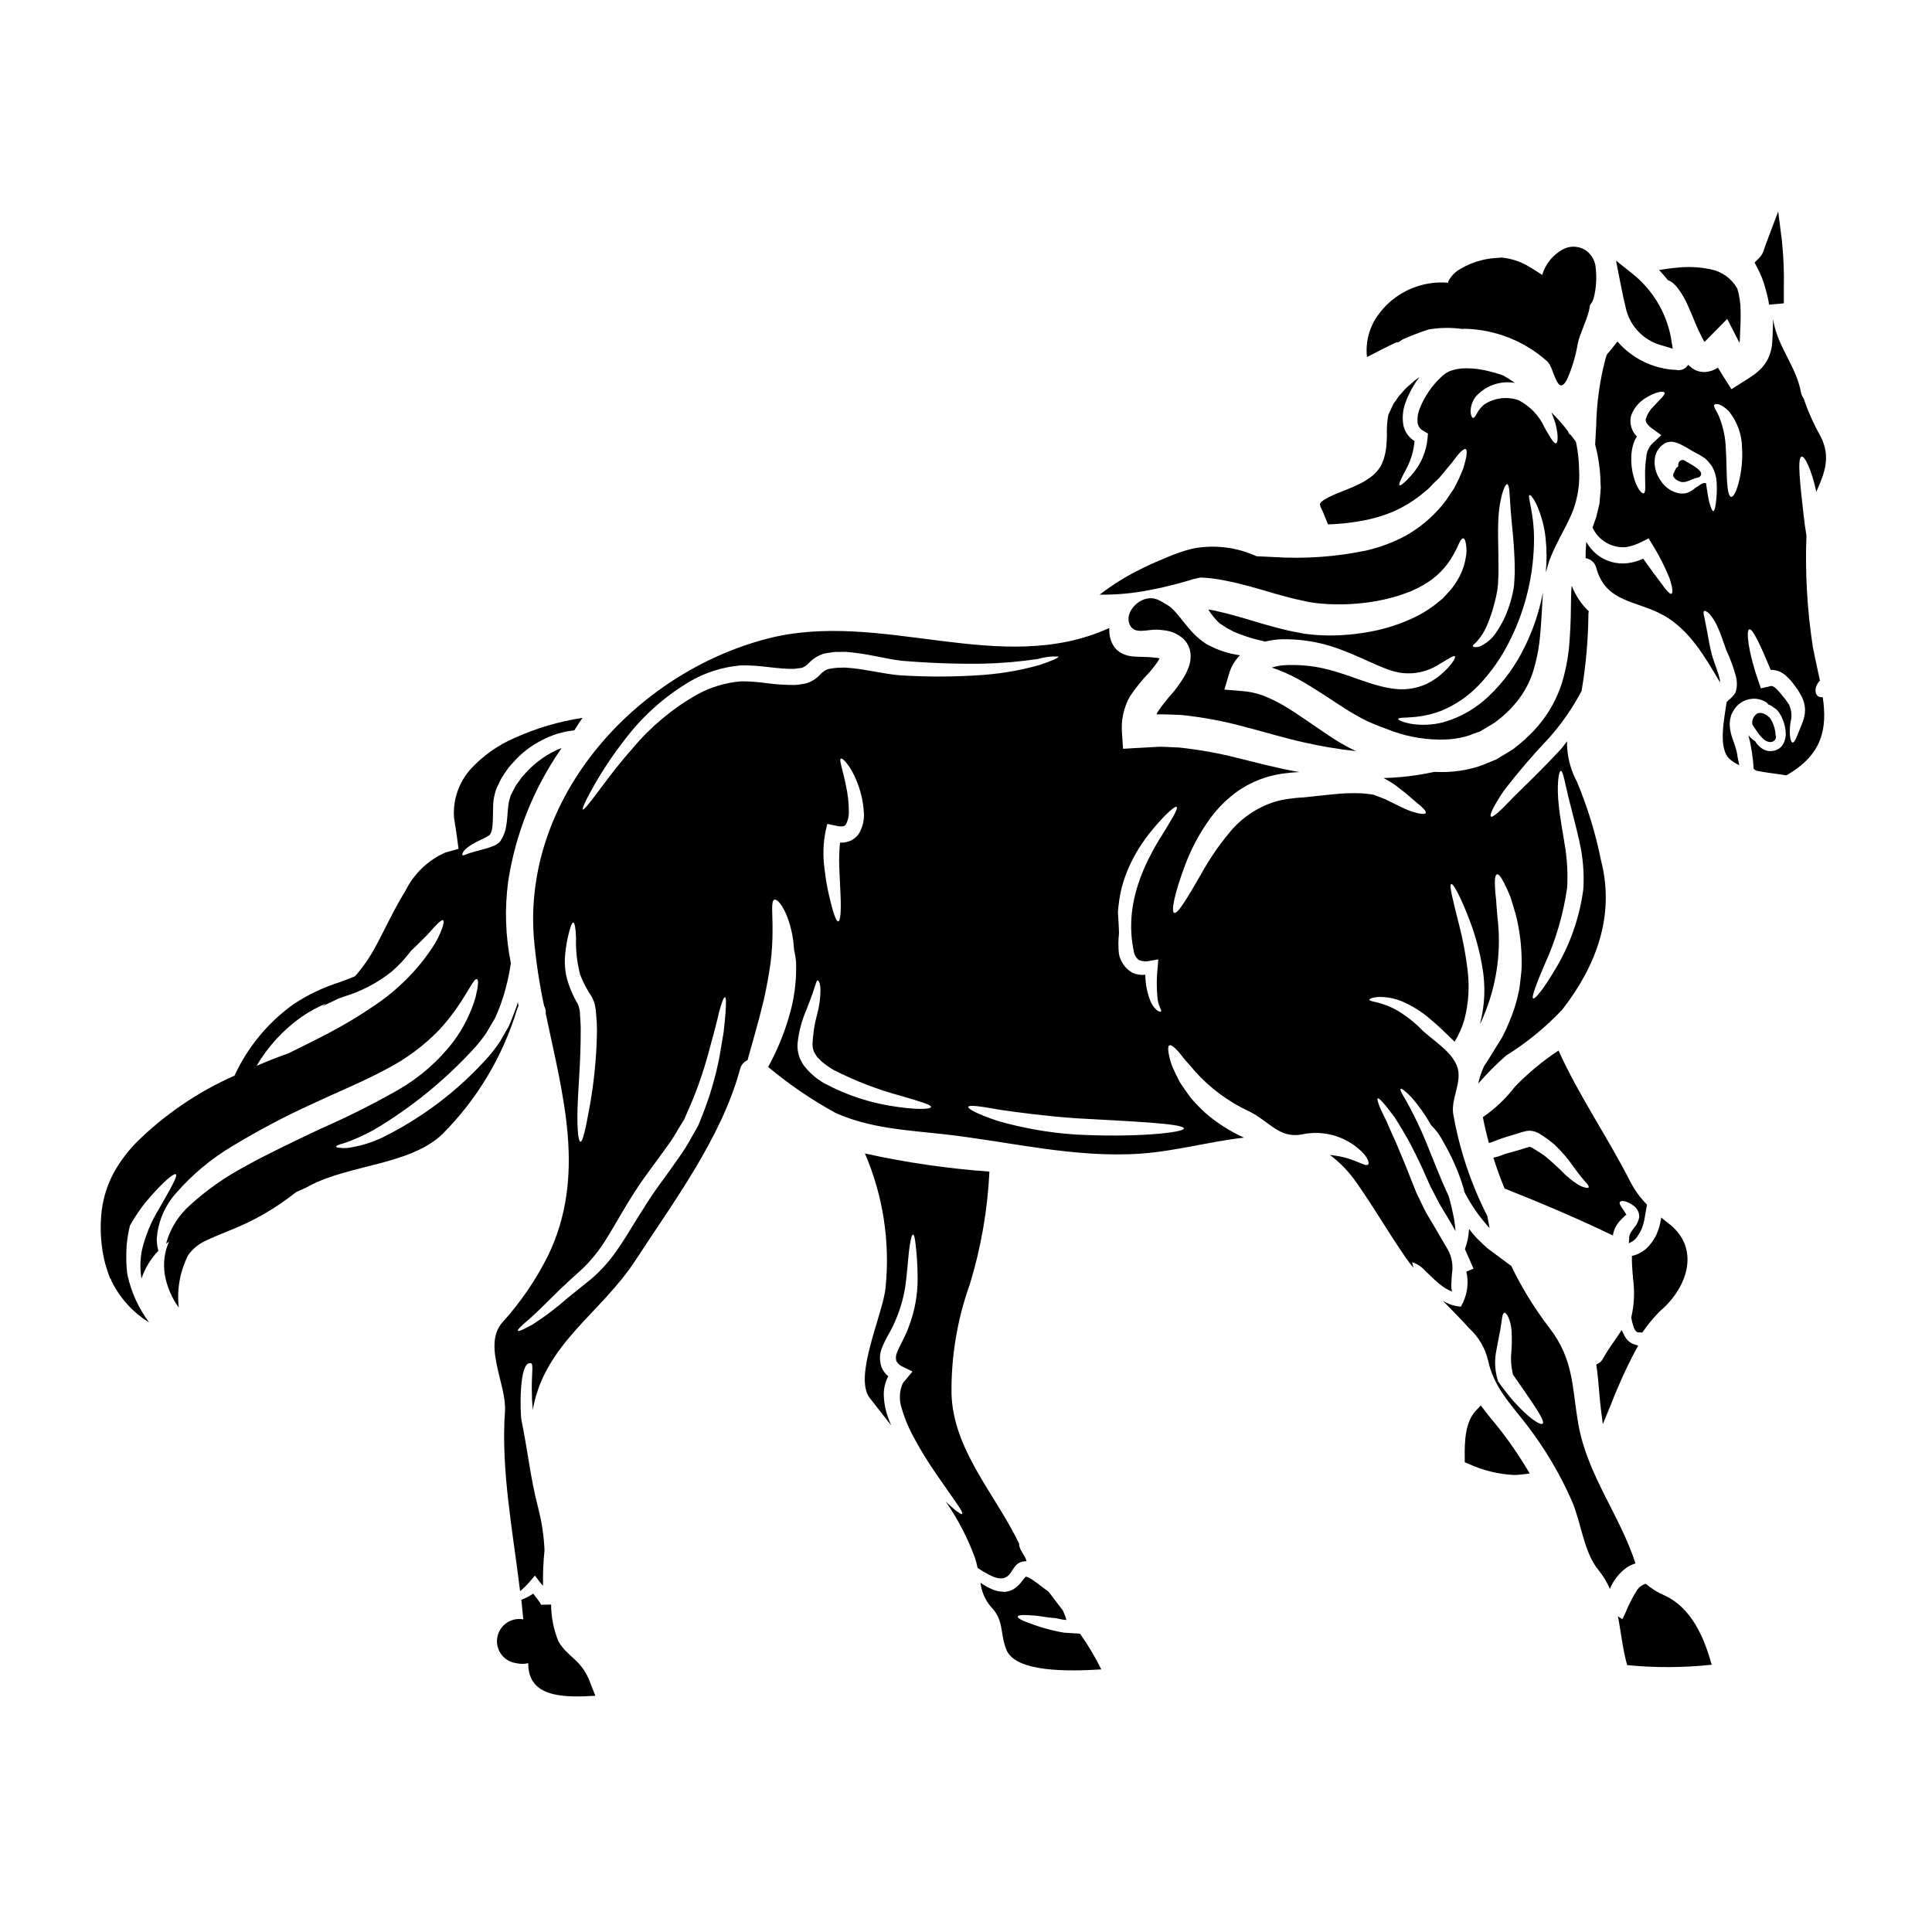 <?xml version="1.0" encoding="UTF-8"?>
<!-- Uploaded to: ICON Repo, www.svgrepo.com, Generator: ICON Repo Mixer Tools -->
<svg fill="#000000" width="800px" height="800px" version="1.1" viewBox="144 144 512 512" xmlns="http://www.w3.org/2000/svg">
 <g>
  <path d="m588.06 219.68c1.402 1.68 2.539 3.566 3.367 5.59 0.586 1.246 1.125 2.629 1.711 4.008 0.586 1.457 1.148 2.629 2.016 4.363 0.18 0.336 0.359 0.664 0.562 0.973l0.152-0.152c0.688-0.715 1.406-1.43 2.117-2.144l3.754-3.805 2.656 5.211c0.176 0.359 0.395 0.738 0.559 1.098h0.004c0.051-0.211 0.086-0.426 0.105-0.641 0.078-0.688 0.051-2.039 0.129-3.012 0.121-2.125 0.129-4.258 0.023-6.387-0.082-0.898-0.211-1.793-0.395-2.68-0.062-0.336-0.148-0.668-0.254-0.996-0.055-0.102-0.078-0.215-0.078-0.328-0.051-0.129 0.023-0.18-0.18-0.461-1.531-2.606-4.113-4.422-7.086-4.981-2.93-0.594-5.938-0.727-8.91-0.395-1.684 0.152-3.238 0.395-4.644 0.613 0.844 0.895 1.656 1.816 2.426 2.781 0.434 0.016 1.07 0.449 1.965 1.344z"/>
  <path d="m575.01 498.79c-0.188-0.25-0.352-0.512-0.496-0.789l-0.762-1.516-0.938 1.414c-0.395 0.605-0.82 1.207-1.234 1.812-1.035 1.438-1.988 2.93-2.859 4.469-0.242 0.461-0.609 0.844-1.066 1.094l-0.637 0.32 0.102 0.703c0.301 2.047 0.48 4.168 0.652 6.215 0.148 1.754 0.301 3.504 0.52 5.231l0.473 3.688 2.231-5.441 0.004 0.004c1.887-4.91 4.074-9.695 6.555-14.336l0.586-1.039-1.129-0.395v0.004c-0.801-0.258-1.5-0.762-2-1.438z"/>
  <path d="m611.95 220.8c0.387 1.289 0.68 2.602 0.875 3.934l3.91-0.344v-3.938l-0.004 0.004c0.102-4.188-0.062-8.379-0.496-12.543l-0.992-7.871-2.809 7.434c-0.367 0.969-0.73 1.934-1.043 2.914-0.262 0.82-0.73 1.562-1.363 2.156l-1.051 1.02 0.672 1.301v-0.004c1.016 1.875 1.789 3.867 2.301 5.938z"/>
  <path d="m528.8 481.47c0.34-2.195-0.062-4.441-1.148-6.383-0.922-1.574-1.867-3.148-2.805-4.797-1.332-2.363-2.785-4.445-3.887-6.867-0.559-1.18-1.121-2.32-1.656-3.449-0.461-1.121-0.895-2.195-1.305-3.266-0.82-2.168-1.633-4.16-2.426-6.027-0.793-1.867-1.457-3.602-2.195-5.156-0.738-1.555-1.328-2.988-1.867-4.238-0.609-1.227-1.121-2.297-1.531-3.148-0.766-1.785-1.098-2.859-0.871-3.039 0.227-0.18 1.051 0.613 2.297 2.144 0.613 0.766 1.355 1.738 2.195 2.863 0.766 1.18 1.574 2.555 2.477 4.059 0.902 1.504 1.84 3.219 2.754 5.082 0.918 1.863 1.918 3.828 2.805 5.953 0.461 1.047 0.949 2.117 1.434 3.215 0.535 1.023 1.07 2.066 1.633 3.113 1.02 2.144 2.527 4.328 3.805 6.59 0.434 0.738 0.844 1.457 1.246 2.168-0.102-1.07-0.25-2.191-0.434-3.422-0.359-1.84-0.816-3.828-1.406-5.902-0.637-1.332-1.223-2.656-1.758-3.91-2.121-4.953-3.727-9.367-5.336-12.988-1.609-3.621-3.09-6.356-4.137-8.297-1.18-1.918-1.734-3.039-1.508-3.219 0.227-0.18 1.227 0.562 2.832 2.195l0.012-0.004c2.004 2.305 3.769 4.812 5.262 7.477 1.293 1.238 2.359 2.688 3.148 4.293 2.293 3.887 4.113 8.039 5.426 12.359 0.102 0.359 0.176 0.715 0.254 1.074 1.746 3.375 3.918 6.512 6.469 9.328l0.18 0.18c-0.203-1.098-0.395-2.172-0.613-3.215-4.359-8.562-7.414-17.727-9.051-27.195-0.512-3.805 2.168-7.938 1.273-11.695-1.07-4.469-6.641-7.559-9.68-10.543-1.973-2.008-4.203-3.738-6.637-5.156-1.602-0.875-3.309-1.543-5.078-1.992-1.328-0.285-2.094-0.461-2.094-0.715s0.715-0.535 2.121-0.715c2.098-0.098 4.191 0.242 6.152 0.992 2.898 1.188 5.582 2.844 7.938 4.906 2.121 1.734 4.215 3.828 6.41 5.949v-0.004c1.109-1.828 1.977-3.793 2.578-5.844 1.156-4.449 1.426-9.082 0.789-13.633-0.477-3.856-1.203-7.676-2.172-11.438-1.656-6.539-2.703-10.652-2.117-10.879 0.586-0.227 2.578 3.523 5.031 9.984h-0.004c1.434 3.828 2.5 7.781 3.191 11.809 0.941 5.086 0.738 10.32-0.586 15.32 0.66-1.148 0.945-2.195 1.453-3.293 3.113-7.922 4.211-16.496 3.191-24.945-0.152-1.684-0.281-3.215-0.359-4.598-0.152-1.352-0.281-2.551-0.305-3.543-0.102-1.969 0.047-3.148 0.508-3.293 0.461-0.145 1.18 0.789 2.07 2.606 0.461 0.895 0.969 2.019 1.504 3.344 0.438 1.355 0.895 2.91 1.406 4.648h0.004c1.066 4.172 1.594 8.461 1.574 12.766 0.023 1.262-0.055 2.527-0.23 3.777-0.176 1.305-0.227 2.629-0.535 3.961-0.574 2.777-1.43 5.488-2.555 8.09-0.539 1.344-1.145 2.656-1.812 3.938-0.688 1.098-1.352 2.195-2.016 3.242s-1.305 2.117-1.941 3.148c-0.281 0.434-0.562 0.844-0.844 1.273v0.004c-0.211 0.43-0.398 0.875-0.562 1.328-0.445 1.066-0.777 2.18-0.996 3.32 2.285-2.648 4.75-5.129 7.383-7.43 5.469-3.394 10.477-7.488 14.887-12.18 9.055-11.645 13.992-24.996 10.266-39.5h-0.004c-1.43-7.129-3.559-14.098-6.359-20.809-1.477-2.75-2.363-5.773-2.602-8.887-0.074-0.637-0.082-1.277-0.027-1.914-0.508 0.66-1.02 1.301-1.555 1.992-4.957 5.383-9.551 9.727-12.793 12.941-3.219 3.426-5.387 5.414-5.848 5.031-0.461-0.387 0.82-2.988 3.449-6.891 3.738-4.852 7.727-9.504 11.949-13.941 3.356-3.789 6.254-7.965 8.625-12.434 1.141-6.727 1.746-13.531 1.816-20.352 0.004-0.266 0.039-0.527 0.102-0.785-1.996-1.887-3.543-4.199-4.519-6.766l-0.078 0.766-0.051 0.512-0.023 0.66-0.027 1.277c-0.051 3.394-0.074 6.965-0.359 10.746v0.004c-0.215 4.004-0.91 7.965-2.066 11.805-1.34 4.219-3.519 8.117-6.406 11.469-0.715 0.855-1.48 1.664-2.301 2.422-0.766 0.797-1.582 1.539-2.449 2.223l-1.305 1.047-0.152 0.129-0.074 0.074c-0.051 0.027-0.461 0.309-0.461 0.309l-0.332 0.203-0.637 0.395-2.606 1.574-0.637 0.395-0.871 0.355-1.734 0.715c-1.145 0.492-2.32 0.902-3.523 1.223-2.297 0.602-4.652 0.953-7.023 1.047-1.121 0.051-2.219 0-3.316-0.023-2.984 0.656-6.008 1.117-9.055 1.379-1.402 0.129-2.859 0.203-4.363 0.254 0.434 0.227 0.844 0.484 1.25 0.715v0.004c0.863 0.473 1.684 1.02 2.453 1.633 0.762 0.586 1.457 1.148 2.117 1.656 1.148 0.996 2.172 1.844 2.988 2.555 1.633 1.277 2.527 2.246 2.363 2.68-0.164 0.434-1.43 0.336-3.676-0.359h-0.004c-1.293-0.469-2.555-1.023-3.777-1.656-0.637-0.309-1.355-0.637-2.07-1.023-0.781-0.414-1.59-0.77-2.426-1.07-0.461-0.18-0.918-0.359-1.406-0.535l-0.457-0.18c-0.051 0-0.23-0.023-0.23-0.023l-0.332-0.051h0.004c-0.973-0.172-1.953-0.277-2.938-0.309-2.285-0.082-4.57-0.008-6.844 0.227-2.551 0.254-5.258 0.539-8.043 0.844-1.352 0.059-2.695 0.188-4.035 0.395-1.281 0.145-2.543 0.41-3.777 0.785-4.723 1.488-8.902 4.332-12.023 8.172-2.793 3.356-5.262 6.961-7.383 10.773-3.828 6.664-6.356 10.902-7.277 10.492-0.844-0.359 0.078-5.117 2.887-12.594 1.68-4.508 3.973-8.758 6.816-12.637 1.785-2.398 3.891-4.539 6.254-6.363 2.633-2 5.613-3.508 8.785-4.438 1.586-0.469 3.211-0.797 4.856-0.973 1.352-0.176 2.527-0.254 3.676-0.309-0.234-0.02-0.465-0.055-0.695-0.102-4.824-0.844-10.289-2.269-15.422-3.543h0.004c-5.203-1.336-10.492-2.293-15.832-2.856-1.785-0.051-3.523-0.203-5.258-0.203-1.734 0.102-3.449 0.203-5.156 0.281l-4.445 0.254-0.281-4.035 0.004-0.004c-0.312-3.398 0.406-6.816 2.066-9.805 1.5-2.246 3.203-4.352 5.082-6.297 0.676-0.746 1.309-1.535 1.887-2.359l0.395-0.562c0.023-0.027 0.254-0.434 0.395-0.637 0.078-0.129 0.129-0.203 0.152-0.254-0.051 0-0.074-0.027-0.125-0.027v-0.004c-0.406-0.094-0.816-0.152-1.23-0.18l-1.504-0.129c-0.789-0.051-1.844-0.051-2.988-0.102h0.004c-0.684-0.016-1.367-0.074-2.043-0.176-1.008-0.164-1.969-0.547-2.812-1.125-0.508-0.348-0.957-0.781-1.324-1.277-0.301-0.441-0.559-0.91-0.77-1.402-0.289-0.758-0.469-1.551-0.535-2.359-0.027-0.434-0.027-0.867-0.027-1.273-28.852 13.148-60.359-5.059-90.77 2.859-34.867 9.129-64.461 41.863-61.742 79.039 0.527 6.129 1.441 12.215 2.731 18.23 0.359 0.629 0.512 1.352 0.434 2.07 4.496 21.574 10.824 42.902 0.637 64.086-3.227 6.461-7.324 12.449-12.176 17.797-5.207 6.051 1.25 16.531 0.738 23.543-1.098 15.449 2.094 31.84 4.008 47.625v-0.004c0.996-0.836 1.918-1.758 2.754-2.754l1.18-1.379 1.332 1.785c0.152 0.203 0.461 0.535 0.816 0.922v0.004c-0.066-3.129 0.066-6.262 0.391-9.375-0.16-3.844-0.734-7.66-1.711-11.387-2.016-7.66-2.781-15.398-4.394-23.082-0.332-1.531-0.816-16.086 2.555-15.117 0.637 0.18 0.125 2.914 0.176 6.945 0 1.609 0.078 3.449 0.254 5.465h0.004c0.023-0.23 0.059-0.461 0.105-0.688 3.398-17.184 17.949-24.969 27.09-38.984 10.188-15.629 22.801-32.48 27.73-50.66 0.242-1.074 0.98-1.965 1.992-2.398 1.223-4.496 2.887-10.035 4.328-16.062 0.789-3.574 1.406-6.965 1.812-10.055l-0.004-0.004c0.336-2.742 0.496-5.5 0.488-8.266 0.051-4.543-0.488-7.871 0.508-8.168 0.82-0.23 2.938 2.117 4.328 7.531h0.004c0.48 1.898 0.773 3.844 0.867 5.797 0.273 1.098 0.449 2.215 0.535 3.344 0.156 4.988-0.516 9.965-1.988 14.73-1.344 4.492-3.156 8.832-5.414 12.938 5.527 4.613 11.484 8.68 17.793 12.145 9.055 4.109 18.922 4.594 28.645 5.668 17.516 1.941 34.523 6.379 52.316 5.156 9.293-0.664 18.59-3.266 27.348-4.238-3.637-1.641-7.027-3.793-10.059-6.387-1.461-1.32-2.836-2.734-4.113-4.234-1.07-1.508-2.094-2.887-2.91-4.215-0.715-1.43-1.355-2.703-1.84-3.828h0.004c-0.383-0.941-0.684-1.918-0.895-2.91-0.359-1.633-0.395-2.656 0.051-2.887 0.445-0.227 1.223 0.395 2.363 1.656 0.559 0.613 1.145 1.484 1.891 2.328 0.742 0.844 1.574 1.758 2.426 2.781h-0.004c4.051 4.551 8.992 8.219 14.52 10.773 5.207 2.555 7.871 7.203 13.891 6.078 6.051-1.32 12.344 0.676 16.531 5.234 1.148 1.43 1.355 2.477 1.023 2.754-0.789 0.688-3.449-1.637-8.684-2.363-0.461-0.078-0.945-0.129-1.43-0.203v0.004c2.746 2.062 5.137 4.559 7.078 7.391 4.547 6.43 8.477 13.277 12.969 19.758 0.688 0.973 1.383 1.918 2.144 2.809-0.176-0.434-0.254-1.074-0.395-1.531v0.004c1.312 0.418 2.488 1.184 3.398 2.219 1.074 0.973 2.269 2.269 3.727 3.449 1.055 0.941 2.277 1.676 3.602 2.168-0.648-0.254-0.188-4.34-0.16-4.867zm24.457-81.676c3.008-6.531 5.047-13.461 6.055-20.582 0.219-3.883-0.012-7.781-0.688-11.613-0.59-3.652-1.199-7-1.508-9.906-0.664-5.769 0-9.445 0.512-9.398 0.66 0 1.098 3.449 2.5 8.859 0.664 2.754 1.574 5.977 2.402 9.73h-0.004c0.973 4.172 1.336 8.461 1.074 12.738-0.996 7.629-3.59 14.965-7.609 21.523-2.961 4.981-5.18 7.711-5.691 7.457-0.512-0.25 0.762-3.637 2.957-8.816zm-259.08 3.289-0.051-0.227h0.004c-0.441-1.992-0.555-4.047-0.336-6.078 0.145-1.52 0.383-3.027 0.715-4.516 0.562-2.402 1.02-3.777 1.406-3.777s0.66 1.48 0.738 3.984l0.004-0.004c-0.109 3.195 0.23 6.394 1.004 9.496v0.027l0.051 0.203v0.004c0.801 2.106 1.848 4.109 3.117 5.973 0.391 0.734 0.684 1.516 0.863 2.324 0.164 0.746 0.258 1.508 0.285 2.269 0.156 1.41 0.23 2.824 0.227 4.242-0.086 7.074-0.785 14.133-2.094 21.086-0.945 5.234-1.684 8.477-2.269 8.477s-0.945-3.422-0.789-8.781c0.156-5.359 0.871-12.82 0.844-20.605 0.027-1.305-0.074-2.707-0.176-4.062v0.004c0.023-1.086-0.191-2.16-0.641-3.148-1.285-2.152-2.262-4.473-2.898-6.894zm42.078 9.508c-0.102 1.352-0.254 3.012-0.484 4.93-0.332 1.914-0.688 4.109-1.098 6.512v-0.004c-1.09 5.664-2.75 11.203-4.949 16.531l-0.438 1.125-0.141 0.281-0.051 0.152-0.027 0.074-0.102 0.203-0.305 0.562c-0.395 0.715-0.848 1.48-1.277 2.219v0.004c-0.832 1.555-1.742 3.062-2.731 4.523-1.02 1.453-2.066 2.938-3.113 4.418s-2.094 2.887-3.148 4.328c-2.094 2.91-4.035 6.102-5.844 8.957-1.816 2.938-3.543 5.871-5.512 8.582-1.859 2.602-4.027 4.969-6.461 7.043-2.223 1.762-4.262 3.426-6.129 4.93-2.906 2.574-6.004 4.922-9.27 7.019-2.363 1.332-3.777 1.941-3.938 1.684-0.156-0.254 0.895-1.328 2.988-3.062 2.07-1.816 4.672-4.445 8.148-7.871 1.812-1.711 3.777-3.543 5.902-5.414h0.004c2.066-1.992 3.914-4.199 5.508-6.586 1.684-2.578 3.32-5.469 5.117-8.5 1.793-3.035 3.652-6.055 5.848-9.145 2.191-2.988 4.328-5.902 6.379-8.758h0.004c0.965-1.344 1.852-2.742 2.656-4.188 0.434-0.688 0.844-1.379 1.25-2.043l0.309-0.508 0.074-0.129 0.102-0.281 0.484-1.125c2.309-5.086 4.203-10.352 5.668-15.742 0.641-2.328 1.18-4.422 1.688-6.258 0.508-1.84 0.867-3.473 1.18-4.797 0.711-2.606 1.246-4.035 1.574-3.984 0.332 0.051 0.34 1.562 0.133 4.316zm45.934 24.797c-6.891-0.867-13.559-2.996-19.68-6.277-1.93-1.082-3.644-2.512-5.059-4.215l-0.559-0.711-0.336-0.613-0.332-0.586-0.152-0.309-0.129-0.254-0.023-0.102-0.078-0.227v-0.008c-0.371-1.047-0.543-2.156-0.508-3.269 0.297-3.199 1.105-6.328 2.402-9.266 0.945-2.402 1.633-4.266 2.043-5.594 0.434-1.25 0.609-2.168 0.945-2.144 0.25 0.051 0.66 0.738 0.711 2.363 0.008 2.109-0.258 4.211-0.789 6.254-0.762 2.723-1.207 5.523-1.324 8.348 0.012 0.629 0.133 1.25 0.359 1.836l-0.027 0.051 0.176 0.285 0.719 1.172 0.359 0.332c0.254 0.23 0.395 0.461 0.688 0.715l0.945 0.789c0.664 0.512 1.406 0.996 2.168 1.48h-0.004c5.777 2.969 11.855 5.316 18.129 6.996 4.875 1.457 7.965 2.297 7.891 2.91-0.07 0.609-3.352 0.762-8.535 0.043zm-14.043-85.371c-0.844-4.215-1.785-6.566-1.355-6.945 0.434-0.383 2.633 1.816 4.289 6.055l0.004-0.004c1.035 2.555 1.656 5.262 1.836 8.016 0.176 1.918-0.227 3.848-1.148 5.539-0.68 1.129-1.75 1.973-3.012 2.363-0.695 0.207-1.422 0.293-2.144 0.254-0.219 2.18-0.285 4.375-0.203 6.562 0.129 2.754 0.23 5.258 0.336 7.352 0.199 4.211-0.027 6.918-0.613 6.969-0.586 0.051-1.383-2.426-2.363-6.59l-0.004 0.004c-0.578-2.457-1.004-4.945-1.273-7.453-0.449-3.262-0.355-6.574 0.281-9.805l0.461-1.992 2.195 0.461 0.609 0.129c0.48 0.094 0.973 0.102 1.457 0.023 0.297-0.082 0.555-0.273 0.715-0.535 0.516-1.004 0.77-2.117 0.742-3.242 0-2.41-0.27-4.812-0.809-7.16zm14.25-29.059c-4.394-0.395-8.605-1.531-12.895-1.914l-1.609-0.125-1.43 0.023c-1.031 0.035-2.059 0.168-3.062 0.391-0.793 0.32-1.5 0.82-2.07 1.457-1.094 1.191-2.516 2.027-4.086 2.402-0.789 0.125-1.633 0.254-2.449 0.332v-0.004c-2.562 0.031-5.121-0.133-7.66-0.48-2.199-0.312-4.418-0.473-6.641-0.484-4.203 0.324-8.289 1.562-11.973 3.625-6.41 3.668-12.117 8.445-16.852 14.117-4.238 4.773-7.277 9.012-9.469 11.898s-3.449 4.469-3.727 4.328c-0.281-0.137 0.535-2.016 2.32-5.234 2.496-4.531 5.348-8.855 8.523-12.941 4.684-6.289 10.559-11.598 17.289-15.625 4.113-2.438 8.719-3.93 13.48-4.371 5.309-0.203 10.008 1.047 14.477 0.895 0.613-0.102 1.227-0.176 1.84-0.25l0.18-0.027c0.711-0.309 1.348-0.77 1.859-1.355 1.062-1.078 2.367-1.891 3.809-2.363l0.152-0.051 0.281-0.051 0.203-0.027 0.434-0.074 0.871-0.125h-0.004c0.621-0.137 1.258-0.188 1.891-0.152l2.016-0.027 1.816 0.18c4.746 0.484 8.984 1.707 12.895 2.168h-0.004c7.234 0.625 14.496 0.887 21.754 0.789 4.879-0.121 9.742-0.539 14.566-1.254 1.75-0.527 3.586-0.738 5.41-0.613 0.074 0.254-1.684 1.098-5.059 2.219-4.82 1.359-9.762 2.234-14.754 2.617-7.43 0.547-14.891 0.582-22.324 0.105zm75.344 120.11c0 1.07-12.871 2.477-28.98 1.574-6.906-0.473-13.746-1.68-20.398-3.602-5.004-1.66-7.871-3.148-7.762-3.703 0.176-0.609 3.422-0.125 8.555 0.789 5.031 0.738 12.078 1.66 19.918 2.219 15.672 0.883 28.668 1.418 28.668 2.723zm-6.297-76.957c-5.566 9.117-9.242 18.949-7.023 29.723h0.004c0.086 1.008 0.586 1.941 1.375 2.578 0.914 0.379 1.926 0.461 2.891 0.23l2.269-0.395-0.152 2.043c-0.328 2.879-0.328 5.781 0 8.66 0.254 1.762 1.199 2.938 0.844 3.148-0.203 0.152-1.457-0.152-2.656-2.5h-0.004c-0.949-2.309-1.449-4.777-1.477-7.277-1.18 0.133-2.367-0.051-3.449-0.535-1.859-1.09-3.152-2.938-3.543-5.059-0.184-1.809-0.176-3.633 0.023-5.438-0.023-1.914-0.203-3.676-0.281-5.512h0.004c0.145-2.246 0.484-4.477 1.02-6.664 0.551-2.023 1.266-3.996 2.144-5.902 1.484-3.152 3.344-6.109 5.539-8.809 3.699-4.547 6.406-6.894 6.84-6.562 0.527 0.406-1.387 3.473-4.352 8.27z"/>
  <path d="m410.54 562c1.684-0.789 1.914-3.242 3.883-3.984 0.52-0.195 1.074-0.289 1.633-0.277-0.102-0.285-0.203-0.59-0.309-0.871-0.395-0.688-0.82-1.379-1.199-2.066-0.309-0.535-0.473-1.145-0.484-1.762-6.297-13.07-17.543-24.895-17.902-39.754-0.113-9.863 1.527-19.668 4.856-28.953 2.965-9.695 4.707-19.723 5.184-29.848-11.098-0.797-22.125-2.402-32.988-4.801 4.801 11.152 6.688 23.34 5.484 35.422-0.559 6.844-8.605 23.645-4.211 29.363 1.918 2.481 3.805 4.852 5.668 7.254-0.434-1.074-0.867-2.172-1.223-3.344-0.43-1.504-0.672-3.059-0.719-4.621-0.043-1.75 0.363-3.484 1.184-5.031-0.805-0.668-1.43-1.527-1.812-2.504-0.598-1.758-0.496-3.676 0.281-5.359 0.523-1.25 1.137-2.461 1.836-3.625 0.566-1 1.07-2.031 1.508-3.09 1.621-3.656 2.629-7.559 2.988-11.539 0.395-3.477 0.562-6.383 0.871-8.375 0.309-1.992 0.586-3.062 0.895-3.062 0.309 0 0.535 1.094 0.738 3.086v-0.004c0.312 2.824 0.473 5.664 0.484 8.508 0.023 4.398-0.777 8.762-2.363 12.867-0.789 2.363-2.32 4.773-3.062 6.715-0.348 0.723-0.43 1.543-0.23 2.32 0.414 0.738 1.074 1.309 1.863 1.609l2.426 1.199-1.863 2.246 0.004 0.004c-0.305 0.305-0.57 0.648-0.789 1.02-0.855 2.074-0.93 4.387-0.203 6.512 0.68 2.348 1.594 4.625 2.731 6.793 1.988 3.801 4.223 7.469 6.691 10.977 4.188 6.129 7.047 9.754 6.613 10.191-0.254 0.25-1.941-0.922-4.394-3.32v-0.004c3.199 4.609 5.797 9.602 7.738 14.863 0.301 0.914 0.547 1.844 0.742 2.781 0.484 0.309 0.996 0.637 1.574 0.996 1.664 0.906 3.938 2.387 5.879 1.469z"/>
  <path d="m458.69 321.58c-0.145 0.375-0.316 0.742-0.512 1.098-0.145 0.297-0.305 0.59-0.484 0.871l-0.562 0.867v-0.004c-0.727 1.137-1.527 2.219-2.398 3.246-1.461 1.605-2.801 3.312-4.008 5.113-0.09 0.184-0.164 0.371-0.23 0.566 0.199 0 0.395-0.027 0.637-0.027 1.992-0.023 4.035 0.102 6.078 0.18 5.828 0.617 11.59 1.715 17.234 3.289 5.387 1.406 10.035 2.832 14.988 3.938 4.621 1.051 9.301 1.84 14.016 2.359-0.152-0.051-0.305-0.125-0.457-0.176-2.445-1.195-4.805-2.57-7.051-4.113-4.238-2.805-8.02-5.617-11.77-7.812h0.004c-1.777-1.035-3.629-1.934-5.543-2.68-1.723-0.613-3.516-1-5.34-1.148l-4.824-0.395 1.332-4.473c0.539-1.746 1.504-3.336 2.805-4.621-0.816-0.125-1.656-0.281-2.527-0.484-1.141-0.273-2.258-0.633-3.344-1.074-0.539-0.18-1.059-0.41-1.555-0.688l-0.715-0.332-0.359-0.176-0.203-0.102-0.074-0.051h-0.004c-0.098-0.055-0.191-0.117-0.281-0.184-4.93-3.191-7.199-8.555-10.262-10.289-2.07-1.18-3.269-2.168-5.617-1.574-2.555 0.613-5.285 3.625-4.445 6.383v0.004c0.051 0.203 0.129 0.402 0.23 0.586 1.227 2.504 4.598 1.121 7.051 1.18 0.609 0.027 1.273 0.078 1.988 0.18h-0.004c1.887 0.188 3.664 0.965 5.082 2.223 1.055 1 1.734 2.336 1.918 3.777 0.125 1.109 0.02 2.231-0.309 3.293-0.137 0.426-0.297 0.844-0.484 1.25z"/>
  <path d="m429.81 576.91c-1.305-0.074-2.551-0.152-3.727-0.227-1.148-0.152-2.168-0.434-3.191-0.637v-0.004c-1.688-0.398-3.348-0.895-4.981-1.48-2.754-0.945-4.328-1.707-4.211-2.168 0.117-0.461 1.84-0.484 4.723-0.227 1.43 0.102 3.148 0.535 5.055 0.637 0.945 0.074 1.969 0.484 2.965 0.484h0.176c-0.074 0-0.152-0.586-0.227-0.789-0.23-0.484-0.484-1.18-0.715-1.711-1.25-1.633-2.527-3.266-3.75-4.93l-3.148-2.363h-0.004c-0.625-0.484-1.281-0.93-1.969-1.324-0.609-0.332-0.996-0.309-0.895-0.359 0.051-0.125-0.434 0.359-0.945 1.047h0.004c-0.605 0.879-1.379 1.633-2.273 2.219-0.512 0.316-1.074 0.539-1.66 0.664l-0.281 0.051-0.461 0.074-0.176-0.023-0.766-0.051v0.004c-0.902-0.082-1.781-0.312-2.602-0.691-1.035-0.445-2.012-1.012-2.914-1.684 0.27 2.312 1.199 4.5 2.68 6.297 3.676 3.699 2.402 7.047 4.188 11.488 2.453 6 16.367 5.742 25.152 5.207-1.613-3.289-3.492-6.438-5.621-9.422z"/>
  <path d="m291.99 578.98c-1.262-3.098-1.918-6.41-1.941-9.754l-2.68 0.051c-0.098-0.254-0.23-0.496-0.395-0.715-0.258-0.402-0.539-0.785-0.844-1.148-0.285-0.395-0.535-0.711-0.82-1.098h0.004c-0.984 0.668-2.043 1.227-3.148 1.66 0.191 1.746 0.355 3.465 0.512 5.176-3.074-0.578-6.062 1.344-6.805 4.383-0.746 3.035 1.016 6.125 4.008 7.031l1.23 0.246c0.953 0.184 1.93 0.164 2.875-0.055-0.059 9.188 9.445 9.141 17.785 8.637-0.562-1.406-1.098-2.832-1.734-4.394-2.203-5.246-5.625-5.883-8.047-10.02z"/>
  <path d="m281.41 410.62c-0.051-0.359-0.125-0.715-0.176-1.07-0.152 0.625-0.348 1.242-0.586 1.84-0.562 1.453-1.125 3.039-1.785 4.519-0.766 1.328-1.535 2.68-2.328 4.059v-0.004c-0.949 1.453-2.004 2.836-3.148 4.137-7.547 8.469-16.594 15.473-26.68 20.656-3.074 1.652-6.398 2.781-9.84 3.348-0.926 0.172-1.875 0.199-2.809 0.074-0.637-0.051-0.969-0.176-0.996-0.309-0.027-0.129 0.309-0.332 0.895-0.559 0.875-0.234 1.734-0.516 2.578-0.84 3.051-1.168 5.977-2.629 8.734-4.371 9.215-5.75 17.582-12.75 24.867-20.805 0.965-1.117 1.871-2.285 2.707-3.5 0.816-1.355 1.574-2.707 2.363-4.012 1.141-2.5 2.066-5.09 2.769-7.746 0.602-2.234 1.07-4.504 1.406-6.793-1.438-7.117-1.68-14.426-0.715-21.625 1.93-12.605 6.711-24.609 13.977-35.094l0.152-0.309v0.004c-3.68 1.473-6.965 3.777-9.598 6.742l-0.945 1.047-0.762 1.07-0.738 1.023c-0.254 0.395-0.461 0.867-0.691 1.273l-0.66 1.305h-0.008c-0.121 0.316-0.223 0.641-0.305 0.969-0.23 0.77-0.379 1.559-0.434 2.359-0.203 1.633-0.203 3.398-0.562 5.184-0.164 0.953-0.477 1.875-0.922 2.734-0.176 0.309-0.395 0.637-0.559 0.945-0.078 0.125-0.129 0.176-0.152 0.227h-0.027c0 0.027-0.102 0.102-0.102 0.102l-0.176 0.18-0.395 0.281h-0.004c-0.195 0.16-0.41 0.293-0.641 0.395-1.203 0.488-2.438 0.883-3.699 1.18-0.996 0.285-1.867 0.512-2.555 0.715-1.25 0.332-2.117 0.945-2.32 0.637-0.102-0.203 0.023-1.02 1.504-2.117l-0.004 0.004c0.789-0.566 1.629-1.066 2.504-1.484 0.945-0.508 2.195-1.02 3.066-1.605 1.098-0.871 0.996-3.856 1.07-7.688 0.016-1.043 0.145-2.078 0.395-3.09 0.129-0.594 0.309-1.176 0.535-1.738l0.637-1.328c0.203-0.434 0.395-0.871 0.664-1.355l0.945-1.43c0.332-0.488 0.637-0.973 0.996-1.434l1.121-1.246v0.004c2.164-2.477 4.793-4.508 7.738-5.973 2.57-1.359 5.375-2.219 8.266-2.531l0.227-0.023c0.664-1.098 1.379-2.195 2.172-3.316l0.004-0.004c-6.223 0.949-12.289 2.742-18.027 5.336-4.418 1.906-8.387 4.723-11.645 8.266-3.125 3.508-4.711 8.129-4.391 12.816 0.176 1.379 0.461 2.754 0.637 4.137l0.562 4.16-3.543 0.996c-4.559 2.035-8.27 5.594-10.492 10.062-2.887 4.644-5.156 9.602-7.762 14.5-1.551 2.941-3.438 5.695-5.625 8.199-1.406 0.598-2.816 1.133-4.262 1.648-4.289 1.359-8.363 3.312-12.102 5.809-6.742 4.848-12.109 11.355-15.59 18.895-9.711 4.297-18.559 10.328-26.105 17.801-2.305 2.383-4.293 5.059-5.906 7.957-1.617 3.031-2.684 6.328-3.148 9.734-0.391 3.184-0.391 6.402 0 9.586 0.184 1.574 0.477 3.129 0.879 4.66 0.211 0.762 0.438 1.52 0.699 2.269l0.395 1.125 0.227 0.566 0.121 0.293 0.066 0.145 0.004 0.004c-0.023-0.184-0.023-0.367 0-0.547l0.133 0.754c2.223 4.555 5.691 8.391 10.008 11.051-2.758-3.691-4.699-7.93-5.699-12.43l-0.156-1.039-0.094-0.992c-0.055-0.664-0.082-1.344-0.094-2.012 0-1.352 0-2.684 0.102-4.016l-0.004 0.004c0.16-1.754 0.453-3.492 0.879-5.199 1.234-2.219 2.656-4.324 4.254-6.297 4.445-5.258 7.375-7.66 7.914-7.277 0.539 0.383-1.383 3.805-4.672 9.473-1.949 3.242-3.394 6.766-4.289 10.441-0.539 2.547-0.594 5.172-0.152 7.738 0.91-2.762 2.438-5.281 4.465-7.363-0.258-0.984-0.402-1.996-0.434-3.012 0.277-4.613 2.125-8.992 5.238-12.41 4.266-4.879 9.281-9.051 14.855-12.355 6.59-3.992 13.398-7.606 20.395-10.828 7.402-3.473 14.449-6.332 20.348-9.547 5.231-2.688 9.984-6.215 14.066-10.445 6.793-7.379 8.883-13.84 9.98-13.406 0.438 0.152 0.336 1.84-0.395 4.824l0.004 0.004c-1.25 4.207-3.227 8.168-5.844 11.691-3.992 5.203-8.973 9.559-14.66 12.82-6.672 3.801-13.539 7.242-20.574 10.312-7.227 3.449-14.145 6.691-20.074 10.008v0.004c-5.238 2.793-10.109 6.227-14.504 10.215-2.867 2.535-4.984 5.801-6.133 9.449-0.074 0.281-0.152 0.535-0.203 0.789 0.234-0.191 0.527-0.34 0.789-0.523-0.125 0.293-0.305 0.562-0.395 0.867l-0.004-0.004c-1.059 2.902-1.234 6.051-0.508 9.051 0.648 2.715 1.828 5.273 3.469 7.531-0.559-4.785 0.312-9.629 2.504-13.922 1.148-1.605 2.691-2.883 4.477-3.715 1.969-0.965 4.285-1.891 6.691-2.875 6.293-2.488 12.18-5.898 17.465-10.125 1.18-0.492 2.316-0.988 3.363-1.555 10.543-5.719 26.859-5.543 35.426-13.84h-0.004c9.199-9.238 15.98-20.602 19.742-33.082 0.102-0.273 0.223-0.535 0.359-0.789zm-57.422 2.812v0.004c2.016-1.383 4.164-2.555 6.414-3.5-0.328 0.242-0.652 0.5-0.977 0.734 1.43-0.656 2.754-1.32 4.102-1.969l1.656-0.605h0.004c4.562-1.375 8.824-3.606 12.559-6.57 1.941-1.664 3.688-3.543 5.207-5.598 1.105-1.008 2.09-1.969 2.926-2.836 1.684-1.574 2.887-3.117 3.805-4.035 0.922-0.918 1.531-1.355 1.758-1.18 0.227 0.172 0.152 0.895-0.281 2.117l0.004-0.004c-0.648 1.805-1.516 3.523-2.578 5.117-3.969 5.965-9.059 11.098-14.988 15.117-3.996 2.758-8.156 5.273-12.457 7.531-3.367 1.777-6.953 3.543-10.629 5.352-2.906 1.039-5.754 2.156-8.527 3.356l0.004 0.004c3.023-5.156 7.113-9.602 12-13.043z"/>
  <path d="m574.72 225.04c0.902 5.039 4.621 9.113 9.559 10.465l3.019 0.906-0.512-3.109c-1.301-6.688-4.965-12.68-10.324-16.887l-4.199-3.336 1.043 5.328c0.434 2.195 0.871 4.422 1.414 6.633z"/>
  <path d="m593.86 268.19c-0.699-0.535-1.441-1.02-2.215-1.441l-0.336-0.195h-0.031c-0.359-0.188-0.664-0.395-0.93-0.547v-0.004c-0.281-0.137-0.613-0.137-0.898 0-0.301 0.145-0.531 0.414-0.625 0.738l-0.074 0.273v-0.004c-0.023 0.117-0.023 0.238 0 0.355 0.012 0.082 0.012 0.168 0 0.25-0.227 0.125-0.426 0.293-0.586 0.492-0.129 0.211-0.234 0.434-0.324 0.664-0.082 0.215-0.184 0.426-0.301 0.629-0.23 0.375-0.18 0.859 0.121 1.18 0.371 0.465 0.867 0.812 1.434 0.996 0.262 0.125 0.551 0.188 0.844 0.188 0.258-0.004 0.512-0.031 0.766-0.078 0.516-0.121 1.016-0.301 1.492-0.539 0.598-0.27 1.219-0.477 1.859-0.617 0.34-0.074 0.613-0.324 0.719-0.652 0.109-0.328 0.035-0.691-0.191-0.953-0.223-0.262-0.465-0.504-0.723-0.734z"/>
  <path d="m575.06 559.44c0.73-0.484 1.527-0.859 2.363-1.121-4.062-12.594-12.668-23.312-15.09-36.605-1.785-9.879-1.125-17.285-7.711-25.789-3.922-5.113-7.309-10.613-10.113-16.414l-3.727-2.781c-0.922-0.688-1.84-1.379-2.781-2.066-0.844-0.82-1.711-1.609-2.555-2.453v-0.004c-0.762-0.801-1.48-1.645-2.144-2.523-0.047 1.004-0.18 2.004-0.395 2.984-0.172 0.805-0.402 1.594-0.688 2.363 0.484 1.121 0.996 2.269 1.48 3.371l0.789 1.816-1.816 0.738-0.004-0.004c-0.027-0.004-0.051 0.008-0.074 0.023 0.641 2.746 0.336 5.625-0.867 8.172l-0.586 1.148-1.18-0.176h-0.004c-1.281-0.223-2.504-0.699-3.598-1.406 2.363 2.402 4.695 4.773 7.023 7.328v0.004c2.449 2.242 4.172 5.168 4.949 8.398 1.531 7.199 5.977 11.566 10.289 17.184 4.82 6.269 8.859 13.105 12.031 20.348 2.398 5.641 3.086 13.453 6.996 18.152l-0.004 0.004c1.227 1.5 2.234 3.164 2.988 4.949 0.922-2.254 2.457-4.207 4.426-5.641zm-22.215-38.18c-0.738 0.844-6.356-3.293-11.809-11.16l-0.051-0.074-0.023-0.129-0.285-0.996h0.004c-0.566-2.352-0.602-4.805-0.102-7.172 0.336-2.016 0.715-3.676 0.973-5.082 0.512-2.754 0.461-4.519 1.098-4.746 0.484-0.18 1.707 1.633 1.941 4.875 0.094 1.785 0.078 3.578-0.055 5.359-0.211 1.879-0.105 3.777 0.309 5.617l0.102 0.512c4.457 6.473 8.645 12.176 7.898 12.98z"/>
  <path d="m578.77 497.09 0.461 0.051c1.227-1.805 2.602-3.504 4.109-5.082 0.051-0.051 0.102-0.074 0.152-0.125 0.141-0.191 0.301-0.363 0.484-0.512 7.453-6.406 10.727-16.828 2.043-23.336-0.586-0.461-1.18-0.945-1.785-1.43l-0.074 0.535h-0.004c-0.219 1.324-0.598 2.621-1.125 3.856-0.301 0.648-0.648 1.27-1.047 1.863-0.332 0.461-0.664 0.871-0.996 1.273-1.195 1.332-2.773 2.262-4.519 2.656-0.027 1.574 0.074 3.148 0.203 4.824l0.004 0.004c0.059 0.336 0.086 0.68 0.074 1.023 0.504 3.496 0.348 7.055-0.457 10.492 0.141 0.785 0.34 1.562 0.586 2.324 0.121 0.469 0.348 0.902 0.66 1.273 0.176 0.199 0.426 0.32 0.691 0.336 0.156 0 0.355-0.027 0.539-0.027z"/>
  <path d="m611.3 339.83c0.477 0.48 1.109 0.773 1.785 0.824 0.578 0.039 1.125-0.254 1.41-0.762 0.203-0.375 0.215-0.828 0.031-1.215v-0.246-0.004c-0.09-1.043-0.367-2.062-0.812-3.012-0.109-0.227-0.23-0.461-0.441-0.82-0.031-0.055-0.215-0.312-0.262-0.367-0.043-0.055-0.457-0.395-0.531-0.469h0.004c-0.25-0.227-0.539-0.41-0.855-0.535-0.59-0.34-1.305-0.395-1.938-0.145-0.746 0.5-1.234 1.305-1.336 2.195-0.055 0.367 0.031 0.742 0.234 1.051l1.125 1.652 0.004 0.004c0.457 0.672 0.988 1.289 1.582 1.848z"/>
  <path d="m625.77 328.48c-0.918-0.715-0.867-2.363 0.203-3.754 0.102-0.125 0.227-0.203 0.332-0.332-0.586-2.887-1.301-5.902-1.891-8.988-1.504-9.766-2.066-19.648-1.684-29.52-0.309-1.762-0.586-3.676-0.789-5.695-0.895-8.016-1.711-14.957-0.484-15.188 0.867-0.152 2.652 3.598 3.883 9.316 2.094-4.723 4.008-9.164 1.098-14.734-1.797-3.199-3.289-6.559-4.469-10.035-0.348-0.465-0.586-1-0.691-1.574-1.246-6.844-6.152-12.023-7.324-18.973-0.027-0.203-0.051-0.395-0.078-0.562 0 1.074-0.023 2.125-0.074 3.148-0.078 1.148-0.027 1.867-0.152 3.242l-0.004 0.004c-0.102 1.645-0.566 3.25-1.352 4.699-0.426 0.758-0.938 1.461-1.531 2.094-0.5 0.496-1.027 0.965-1.574 1.402-0.898 0.668-1.824 1.289-2.785 1.863l-3.543 2.246-2.043-3.191c-0.535-0.844-1.043-1.684-1.555-2.527v0.004c-0.043 0.039-0.098 0.074-0.152 0.102-0.906 0.582-1.941 0.941-3.016 1.047-0.75 0.062-1.504-0.023-2.219-0.258-0.613-0.207-1.188-0.527-1.684-0.941-0.227-0.168-0.438-0.344-0.641-0.535l-0.152-0.18v-0.004c-0.641 1.09-1.91 1.648-3.148 1.379-6.019-0.238-11.672-2.965-15.602-7.531-0.895 1.18-1.863 2.297-2.805 3.449h-0.004c-0.125 0.316-0.238 0.641-0.328 0.969-1.555 5.852-2.394 11.871-2.504 17.926l-0.281 4.953v-0.004c0.555 2.066 0.949 4.172 1.184 6.297 0.152 1.332 0.238 2.668 0.254 4.008l0.051 1.023v0.25l-0.051 0.512-0.023 0.512c-0.051 0.664-0.129 1.328-0.18 2.016l-0.074 1.023-0.285 1.18c-0.199 0.816-0.395 1.633-0.609 2.477-0.309 0.918-0.613 1.816-0.973 2.707 0.027 0.023 0.027 0.051 0.051 0.074v0.004c1.59 3.394 5.125 5.434 8.859 5.117 1.445-0.254 2.84-0.727 4.137-1.406l1.84-0.895 0.973 1.574c1.773 2.863 3.301 5.871 4.57 8.992 0.789 2.363 0.945 3.883 0.512 4.086s-1.434-0.945-2.863-2.965c-1.199-1.574-2.809-3.727-4.648-6.332-1.258 0.602-2.602 1-3.984 1.18-3.031 0.406-6.094-0.473-8.449-2.426-1.055-0.902-1.945-1.984-2.629-3.191 0 0.027-0.023 0.078-0.023 0.102-0.051 0.844-0.102 1.711-0.152 2.578v1.633h-0.004c1.398 0.211 2.523 1.258 2.836 2.637 2.551 9.215 10.699 8.527 17.82 12.508 6.969 3.938 10.977 11.055 14.957 17.77 0.016-0.195 0.008-0.391-0.027-0.586-0.395-2.144-1.508-4.418-2.144-6.816-0.637-2.402-0.895-4.328-1.223-5.977-0.309-1.574-0.562-2.887-0.738-3.805-0.254-0.945-0.336-1.531-0.078-1.707 0.254-0.176 0.789 0.125 1.508 0.844l-0.004-0.004c0.938 1.137 1.695 2.414 2.25 3.777 0.711 1.609 1.379 3.648 2.094 5.668 1.09 2.316 1.969 4.727 2.629 7.199 0.102 0.422 0.16 0.848 0.176 1.281 0.043 0.477 0.035 0.953-0.023 1.43l-0.152 0.789-0.051 0.176v0.078l-0.027 0.027v0.023l-0.176 0.395-0.027 0.051-0.125 0.227c-0.102 0.125-0.395 0.484-0.562 0.688l-0.461 0.461h-0.004c-0.387 0.316-0.754 0.656-1.094 1.02-0.562 4.328-2.43 12.359 0.945 15.191v0.004c0.734 0.609 1.551 1.113 2.422 1.508-0.152-0.637-0.254-1.25-0.395-1.891-0.078-0.438-0.152-0.895-0.23-1.355l-0.051-0.332-0.023-0.102-0.051-0.152-0.152-0.535c-0.203-0.789-0.562-1.66-0.895-2.684-0.41-1.105-0.652-2.266-0.719-3.445-0.023-0.324-0.023-0.648 0-0.973 0.047-0.387 0.113-0.77 0.207-1.148 0.098-0.531 0.297-1.043 0.586-1.504 0.973-1.98 2.918-3.301 5.117-3.473 1.328-0.117 2.66 0.215 3.777 0.941 0.191 0.172 0.363 0.359 0.512 0.562 0.074 0.027 0.176 0.051 0.25 0.074l0.004 0.004c0.367 0.156 0.711 0.363 1.023 0.613l0.484 0.336 0.227 0.148 0.102 0.102h0.027l0.203 0.203v0.027l0.051 0.023h0.004c0.277 0.316 0.527 0.66 0.738 1.023 0.215 0.32 0.395 0.664 0.535 1.02 0.625 1.34 0.965 2.793 0.996 4.269-0.004 0.918-0.242 1.824-0.688 2.629-0.27 0.492-0.656 0.914-1.125 1.223l-0.355 0.203-0.18 0.102-0.074 0.051-0.395 0.125h-0.027l-0.395 0.102-0.18 0.027-0.461 0.051v0.004c-0.316 0.012-0.633-0.008-0.945-0.051-0.438-0.105-0.855-0.27-1.25-0.488-0.602-0.363-1.133-0.828-1.574-1.375-0.203-0.254-0.332-0.484-0.484-0.711v-0.004c-0.664-0.391-1.246-0.914-1.711-1.535-0.031-0.035-0.055-0.078-0.074-0.125 0.754 2.938 1.223 5.938 1.402 8.961 0.18 0.133 0.352 0.277 0.512 0.434 0.051 0.027 0.078 0.051 0.125 0.078 2.684 0.559 5.492 0.816 8.02 1.246 9.781-5.566 10.828-12.637 9.652-20.73l-0.004 0.004c-0.445 0.078-0.902-0.02-1.273-0.273zm-43.84-67c-1.012 1.027-1.605 2.394-1.656 3.832-0.234 1.547-0.34 3.109-0.309 4.672 0 2.731 0.227 4.445-0.309 4.723-0.535 0.281-1.891-1.273-2.707-4.289-0.504-1.777-0.719-3.621-0.637-5.465 0.031-1.188 0.238-2.367 0.613-3.496 0.199-0.625 0.492-1.223 0.867-1.762-0.363-0.379-0.68-0.801-0.945-1.25-0.777-1.348-0.969-2.953-0.535-4.445 0.754-1.941 2.141-3.566 3.938-4.621 2.68-1.633 4.598-1.812 4.852-1.328 0.281 0.562-1.148 1.734-2.941 3.676v0.004c-0.934 0.914-1.625 2.043-2.016 3.293-0.066 0.445 0.051 0.898 0.332 1.25 0.449 0.59 1.004 1.094 1.637 1.48l2.141 1.574-2.269 2.117zm16.773 15.984c-0.176 1.328-0.395 1.941-0.688 1.969-0.297 0.027-0.637-0.918-0.996-2.195-0.309-1.145-0.535-2.68-0.922-5.231h-0.395c-0.715 0-1.25 0.637-2.363 1.246h0.004c-0.668 0.598-1.438 1.066-2.273 1.383-0.93 0.238-1.914 0.211-2.832-0.078-1.824-0.578-3.371-1.816-4.328-3.473-1.129-1.66-1.609-3.676-1.355-5.668 0.109-0.699 0.344-1.375 0.688-1.992 0.242-0.363 0.504-0.715 0.789-1.047 0.176-0.18 0.375-0.344 0.586-0.484 0.422-0.371 0.93-0.625 1.48-0.738 0.469-0.109 0.957-0.121 1.434-0.027 0.59 0.117 1.164 0.305 1.707 0.562 1.762 0.816 3.191 1.863 4.215 2.363 0.816 0.395 1.633 0.918 2.363 1.379v-0.004c0.68 0.621 1.285 1.312 1.812 2.066 0.434 0.715 0.762 1.488 0.969 2.301 0.191 0.656 0.301 1.332 0.332 2.016 0.113 1.891 0.035 3.781-0.227 5.652zm6.027-5.441c-0.637 2.363-1.355 3.703-1.941 3.652-0.586-0.051-0.945-1.574-1.098-3.961-0.152-2.387-0.125-5.512-0.332-8.883v0.004c-0.094-2.754-0.645-5.473-1.633-8.043-0.641-1.758-1.816-3.062-1.406-3.523 0.332-0.395 1.914-0.359 3.938 1.84v-0.004c2.137 2.691 3.332 6.012 3.398 9.449 0.199 3.184-0.113 6.383-0.926 9.473zm17.566 61.098v0.004c-0.152 0.984-0.43 1.945-0.82 2.863-1.223 2.961-1.758 4.773-2.398 4.797-0.562 0.027-1.074-2.219-0.539-5.539h0.004c0.363-1.418 0.246-2.918-0.332-4.266l-0.074-0.227-0.23-0.332-0.484-0.688-0.254-0.359-0.051-0.078-0.051-0.051-0.59-0.715c-0.621-0.824-1.312-1.594-2.07-2.297-0.816-0.535-0.816-0.484-1.379-0.359l-2.363 0.562-0.586-1.684c-2.731-7.738-3.422-13.66-2.504-13.969s3.039 4.418 5.695 10.75c0.328-0.008 0.652 0.008 0.973 0.051 1.035 0.16 2.008 0.602 2.809 1.277 1.055 0.898 1.98 1.938 2.754 3.086l0.461 0.641 0.074 0.074 0.152 0.254 0.051 0.051 0.102 0.176 0.227 0.395 0.395 0.711 0.227 0.359 0.203 0.512 0.008 0.004c0.551 1.258 0.754 2.637 0.594 4z"/>
  <path d="m585.38 566.93c-1.906-0.801-3.68-1.883-5.258-3.215-0.938 0.277-1.75 0.875-2.297 1.684-1.18 1.871-2.191 3.848-3.016 5.902l-0.867 1.816-1.18-0.789c0.844 4.285 1.25 8.707 2.453 12.945 7.445 0.734 14.949 0.699 22.391-0.102-1.965-7.215-5.336-14.949-12.227-18.242z"/>
  <path d="m538.94 519.69c-0.418-0.5-0.816-1.016-1.227-1.551l-1.285-1.668-1.18 1.219c-2.992 3.086-3.148 8.266-3.074 12.855v0.973l0.898 0.367h-0.008c3.805 1.758 7.906 2.777 12.094 3 0.656 0 1.312-0.039 1.965-0.121l2.281-0.277-1.199-1.969 0.004 0.004c-2.762-4.504-5.859-8.793-9.27-12.832z"/>
  <path d="m557.02 422.41c-4.203 2.758-8.082 5.981-11.57 9.602-2.379 3.109-5.242 5.824-8.473 8.039 0.434 2.273 0.969 4.574 1.605 6.867 0.371-0.094 0.738-0.215 1.098-0.352 1.016-0.441 2.059-0.824 3.117-1.148 1.02-0.309 2.066-0.613 3.113-0.945 0.852-0.305 1.723-0.551 2.606-0.742 0.32-0.051 0.645-0.078 0.969-0.078 0.938 0.059 1.844 0.355 2.629 0.871 1.34 0.828 2.609 1.758 3.805 2.781 1.898 1.766 3.594 3.734 5.055 5.875 0.613 0.867 1.18 1.574 1.66 2.219 0.48 0.645 0.945 1.125 1.305 1.574 0.844 0.871 1.223 1.484 1.047 1.711-0.176 0.227-0.871 0.125-1.992-0.332v0.004c-0.691-0.363-1.355-0.773-1.992-1.23-0.688-0.535-1.508-1.18-2.297-1.914-1.664-1.703-3.418-3.312-5.258-4.824-0.871-0.664-2.363-1.574-3.422-2.223-0.23-0.074-0.461-0.203-0.562-0.227v-0.004c-0.031 0.004-0.059-0.004-0.078-0.027-0.059 0.023-0.117 0.039-0.18 0.051-0.359 0.078-1.18 0.359-1.992 0.613-1.125 0.359-2.219 0.637-3.242 0.922-1.098 0.305-1.758 0.586-2.887 0.969-0.395 0.102-0.867 0.23-1.328 0.332 0.867 2.754 1.863 5.469 2.961 8.172 9.703 3.856 19.328 7.914 28.734 12.461l0.023-0.309 0.027-0.102 0.051-0.227 0.125-0.438h0.004c0.148-0.559 0.383-1.09 0.691-1.574 0.477-0.758 1.051-1.445 1.711-2.043 0.512-0.461 0.738-0.82 0.789-0.664 0.102 0.18 0.176-0.051 0-0.395-0.82-1.402-1.992-2.68-1.574-3.148 0.359-0.395 1.711-0.484 3.91 1.223h-0.004c0.816 0.719 1.262 1.773 1.199 2.863-0.188 1.02-0.645 1.973-1.332 2.754-0.945 1.25-1.355 1.844-1.328 2.887-0.027 0.438-0.051 0.844-0.078 1.25h0.004c0.203-0.098 0.398-0.207 0.59-0.332 0.605-0.305 1.133-0.75 1.531-1.301 0.281-0.434 0.559-0.895 0.867-1.328 0.129-0.395 0.359-0.715 0.512-1.148h-0.004c0.348-0.953 0.594-1.934 0.742-2.938 0.18-1.047 0.359-2.144 0.562-3.215-1.723-1.746-3.184-3.734-4.328-5.902-6.125-12.055-13.535-22.621-19.121-34.93z"/>
  <path d="m455.5 298.84 3.168-0.891c0.953-0.328 1.93-0.59 2.918-0.785 0.211-0.047 0.438-0.066 0.652-0.109v-0.004c2.125 0.086 4.238 0.352 6.32 0.789 4.492 0.844 8.934 2.195 13.203 3.449 2.016 0.535 3.75 1.07 5.793 1.531 1.02 0.227 2.019 0.434 3.039 0.66l0.359 0.078 0.102 0.023c0.051 0 0.738 0.102 0.738 0.102l1.355 0.18v0.004c3.555 0.367 7.137 0.395 10.699 0.074 3.231-0.262 6.426-0.836 9.547-1.711 1.48-0.359 2.781-0.945 4.109-1.383v0.004c1.219-0.5 2.402-1.082 3.543-1.738 3.438-1.879 6.262-4.707 8.141-8.145 0.594-1.027 1.117-2.094 1.574-3.191 0.395-0.789 0.738-1.148 1.047-1.098 0.309 0.051 0.512 0.508 0.664 1.379 0.25 1.266 0.234 2.57-0.051 3.828-0.363 2.129-1.137 4.168-2.273 6-0.68 1.152-1.484 2.223-2.402 3.191-0.484 0.535-0.969 1.074-1.504 1.609-0.59 0.461-1.18 0.945-1.762 1.43-1.289 0.988-2.644 1.887-4.059 2.68-1.531 0.82-3.109 1.547-4.723 2.172-3.512 1.363-7.172 2.305-10.906 2.809-4.121 0.633-8.301 0.785-12.461 0.461l-1.66-0.176-0.844-0.102h-0.102l-0.305-0.051-0.203-0.051-0.359-0.078c-1.023-0.176-2.019-0.395-3.039-0.586-2.019-0.434-4.363-1.07-6.434-1.66-4.492-1.301-8.578-2.629-12.484-3.473v-0.004c-0.887-0.227-1.789-0.402-2.695-0.527 0.828 1.328 1.824 2.547 2.961 3.625l0.051 0.027 0.027 0.023 0.074 0.051 0.336 0.227 0.688 0.438c0.395 0.289 0.812 0.543 1.25 0.766 0.738 0.336 1.355 0.789 2.219 1.074h0.004c1.52 0.605 3.07 1.133 4.648 1.574 0.996 0.254 1.914 0.484 2.805 0.688 1.473-0.359 2.981-0.566 4.496-0.621 4.356-0.066 8.695 0.547 12.867 1.816 7.762 2.477 13.305 6.102 18.055 6.996v-0.004c3.754 0.672 7.621-0.133 10.801-2.242 2.449-1.406 3.75-2.363 4.082-2.019 0.23 0.227-0.484 1.734-2.68 3.883l-0.004-0.004c-1.391 1.363-2.984 2.5-4.723 3.371-2.512 1.164-5.285 1.648-8.039 1.406-6.18-0.535-12.258-3.828-19.023-5.387v-0.004c-3.578-0.832-7.262-1.141-10.926-0.918-1.07 0.094-2.125 0.301-3.152 0.617 0.023 0 0.074 0.023 0.102 0.023h0.004c2.398 0.816 4.719 1.84 6.941 3.062 4.367 2.402 8.375 5.234 12.383 7.789 1.906 1.219 3.879 2.336 5.902 3.344 2.297 1.02 4.57 1.863 6.789 2.68h0.004c4.438 1.582 9.129 2.316 13.836 2.168 1.781-0.055 3.547-0.312 5.269-0.758 0.777-0.199 1.535-0.461 2.269-0.789l1.121-0.395 0.562-0.176 0.637-0.395 2.629-1.574 0.641-0.395 0.102-0.051 0.098-0.102 1.074-0.844 0.004 0.004c0.699-0.539 1.363-1.121 1.992-1.742 0.637-0.582 1.23-1.203 1.789-1.859 2.211-2.473 3.902-5.363 4.977-8.504 1.031-3.227 1.699-6.559 1.992-9.934 0.332-3.422 0.484-6.918 0.688-10.34l0.051-1.121h0.004c-0.926 4.953-2.523 9.754-4.75 14.273-2.375 4.981-5.648 9.48-9.652 13.273-3.32 3.164-7.344 5.488-11.738 6.785-2.961 0.816-6.062 0.965-9.09 0.434-2.094-0.434-3.148-0.973-3.09-1.223 0.078-0.789 4.75 0.305 11.234-2.121 3.754-1.512 7.148-3.801 9.957-6.715 3.484-3.609 6.363-7.758 8.531-12.281 4.094-8.289 6.234-17.41 6.254-26.656-0.023-7.086-1.84-11.312-1.18-11.594 0.227-0.074 1.02 0.789 1.914 2.684h-0.004c1.227 2.766 2.012 5.703 2.328 8.707 0.328 3.027 0.344 6.082 0.051 9.113 0.176-0.609 0.395-1.18 0.535-1.812 0.238-0.879 0.547-1.742 0.918-2.578 1.355-3.293 2.938-5.977 4.215-8.555 0.586-1.25 1.199-2.504 1.633-3.652v0.004c1.223-3.41 1.746-7.031 1.531-10.648-0.035-2.176-0.258-4.348-0.664-6.488-0.047-0.309-0.125-0.586-0.199-0.895l-1.383-1.863c-0.281 0-0.508-0.359-0.738-0.973l-0.004 0.004c-1.332-1.754-2.789-3.406-4.363-4.949 0.422 0.953 0.781 1.934 1.07 2.934 0.82 3.113 0.715 5.082 0.152 5.258-0.562 0.176-1.531-1.574-2.988-4.109v0.004c-1.41-3.148-3.852-5.723-6.918-7.309-3.078-1.066-6.481-0.629-9.191 1.184-0.758 0.652-1.391 1.441-1.863 2.324-0.395 0.816-0.762 1.223-1.043 1.18s-0.488-0.562-0.613-1.457l-0.004 0.004c-0.035-1.453 0.406-2.879 1.254-4.059 2.598-3.019 6.594-4.445 10.516-3.754-1.02-0.711-2.066-1.355-3.113-1.969-1.723-0.617-3.488-1.105-5.285-1.457-1.953-0.41-3.957-0.543-5.949-0.395l-1.332 0.203c-0.457 0.098-1.098 0.332-1.633 0.484h0.004c-0.809 0.383-1.551 0.891-2.195 1.508-2.484 2.305-4.43 5.125-5.695 8.266-0.527 1.23-0.746 2.574-0.637 3.91 0.152 0.957 0.762 1.777 1.633 2.195l1.121 0.66-0.074 0.945c-0.27 3.785-1.809 7.363-4.367 10.164-1.707 1.941-2.832 2.809-3.09 2.606-0.254-0.203 0.309-1.531 1.457-3.703 1.418-2.457 2.277-5.195 2.527-8.02-1.488-0.898-2.547-2.363-2.938-4.059-0.375-2.023-0.199-4.117 0.512-6.051 0.891-2.469 2.156-4.785 3.754-6.867-0.07 0.066-0.148 0.129-0.23 0.18l-0.688 0.484-0.309 0.23-0.023 0.023c-0.051 0.027-0.125 0.125-0.176 0.152l-1.074 0.945h-0.004c-0.762 0.602-1.453 1.289-2.066 2.043-0.309 0.359-0.664 0.715-0.973 1.07l-0.688 1.047-0.664 0.895c-0.203 0.395-0.434 0.922-0.637 1.355l-0.637 1.406-0.102 0.176-0.074 0.395h-0.004c-0.27 1.68-0.371 3.379-0.305 5.078-0.027 1.07-0.078 2.168-0.203 3.394h-0.004c-0.098 0.77-0.25 1.527-0.461 2.273-0.129 0.566-0.324 1.117-0.586 1.637l-0.125 0.332-0.055 0.078c-0.395 0.816-0.355 0.738-0.332 0.66-0.062 0.098-0.129 0.191-0.203 0.281-0.227 0.332-0.512 0.66-0.762 0.969h-0.004c-0.484 0.555-1.035 1.051-1.637 1.48-0.941 0.703-1.949 1.312-3.012 1.812-1.914 0.945-3.652 1.574-5.207 2.219v0.004c-1.363 0.504-2.68 1.129-3.934 1.863-0.219 0.117-0.418 0.262-0.594 0.434l-0.281 0.18 0.004 0.004c-0.02 0.051-0.043 0.102-0.074 0.148-0.102 0.078-0.203 0.152-0.152 0.18-0.027 0.023-0.129 0.023-0.078 0.125 0.051 0.102-0.125 0.078-0.023 0.285h-0.004c0.062 0.164 0.098 0.336 0.102 0.508 0.152 0.395 0.457 0.922 0.66 1.383l1.355 3.34c2.863-0.082 5.711-0.371 8.531-0.867 3.078-0.523 6.082-1.398 8.961-2.606 2.461-1.113 4.785-2.508 6.922-4.16 0.945-0.844 1.969-1.508 2.731-2.363s1.574-1.609 2.32-2.32c1.277-1.574 2.453-2.887 3.398-4.086 1.84-2.527 3.09-3.805 3.625-3.543 0.535 0.266 0.281 2.043-0.613 5.031-0.719 1.855-1.551 3.664-2.5 5.414-0.664 0.973-1.355 2.019-2.094 3.117-0.852 1.137-1.773 2.219-2.754 3.242-2.309 2.383-4.938 4.426-7.816 6.074-3.309 1.793-6.848 3.133-10.516 3.981-8.07 1.688-16.336 2.273-24.562 1.742l-4.551-0.211c-0.789-0.344-1.605-0.684-2.441-0.973-4.711-1.648-9.781-2.004-14.672-1.02-2.266 0.582-4.481 1.34-6.625 2.266-2.086 0.844-4.152 1.742-6.188 2.754-4.137 1.957-8.047 4.352-11.668 7.148 4.57 0.062 9.133-0.367 13.609-1.285 2.18-0.414 4.328-0.918 6.465-1.469zm79.16 15.855v-0.004c0.336-0.258 0.641-0.555 0.898-0.891 0.973-1.117 1.77-2.375 2.363-3.727 0.918-2.106 1.656-4.281 2.203-6.512 0.344-1.301 0.609-2.621 0.785-3.957l0.051-0.484c0.008-0.059 0.016-0.121 0.031-0.18v-0.254l0.051-1.145c0.023-0.789 0.102-1.574 0.074-2.328 0.027-6.027-0.359-11.949 0.176-16.211 0.535-4.262 1.609-6.793 2.121-6.691 0.637 0.129 0.637 2.707 0.918 6.742s1.098 9.629 1.098 16.344c0 0.844-0.074 1.574-0.102 2.363l-0.074 1.148-0.027 0.281v-0.008c-0.008 0.133-0.023 0.266-0.051 0.395l-0.098 0.637h-0.004c-0.27 1.508-0.656 2.996-1.148 4.445-0.797 2.469-1.953 4.809-3.422 6.945-1.008 1.551-2.422 2.797-4.086 3.598-0.465 0.238-0.988 0.336-1.504 0.281-0.336-0.023-0.535-0.125-0.586-0.254-0.051-0.133 0.07-0.316 0.32-0.547z"/>
  <path d="m513.96 234.75c0.191 0 0.395-0.023 0.586-0.027 0.352-0.254 0.789-0.523 1.207-0.789h0.004c2.227-0.996 4.504-1.867 6.828-2.617 0.293-0.051 0.574-0.113 0.875-0.141 2.668-0.371 5.371-0.371 8.039 0 0.238-0.031 0.477-0.047 0.719-0.051 8.062 0.195 15.789 3.258 21.805 8.629 1.84 1.531 2.578 9.625 5.207 4.93 1.387-3.113 2.367-6.391 2.91-9.754 0.789-3.117 2.246-5.695 2.961-8.633 0.109-0.461 0.188-0.949 0.254-1.438l0.004 0.004c0.512-0.617 0.871-1.344 1.047-2.125 0.594-2.434 0.762-4.957 0.496-7.453-0.059-2.086-1.156-4.008-2.926-5.117-1.844-1.062-4.113-1.062-5.957 0-2.574 1.461-4.484 3.859-5.332 6.691-1.227-0.789-2.426-1.613-3.492-2.199-1.859-1.137-3.922-1.898-6.074-2.246-0.434-0.023-0.715-0.152-1.25-0.152l-1.992 0.152h-0.004c-1.039 0.082-2.074 0.254-3.09 0.508-2.019 0.484-3.953 1.266-5.742 2.324-1.379 0.75-2.5 1.898-3.219 3.293-0.031 0.133-0.055 0.262-0.07 0.395-2.723-0.242-5.465 0.07-8.062 0.914-4.051 1.289-7.606 3.805-10.164 7.203-2.559 3.281-3.727 7.438-3.262 11.57 3-1.539 5.434-2.809 7.695-3.871z"/>
 </g>
</svg>
